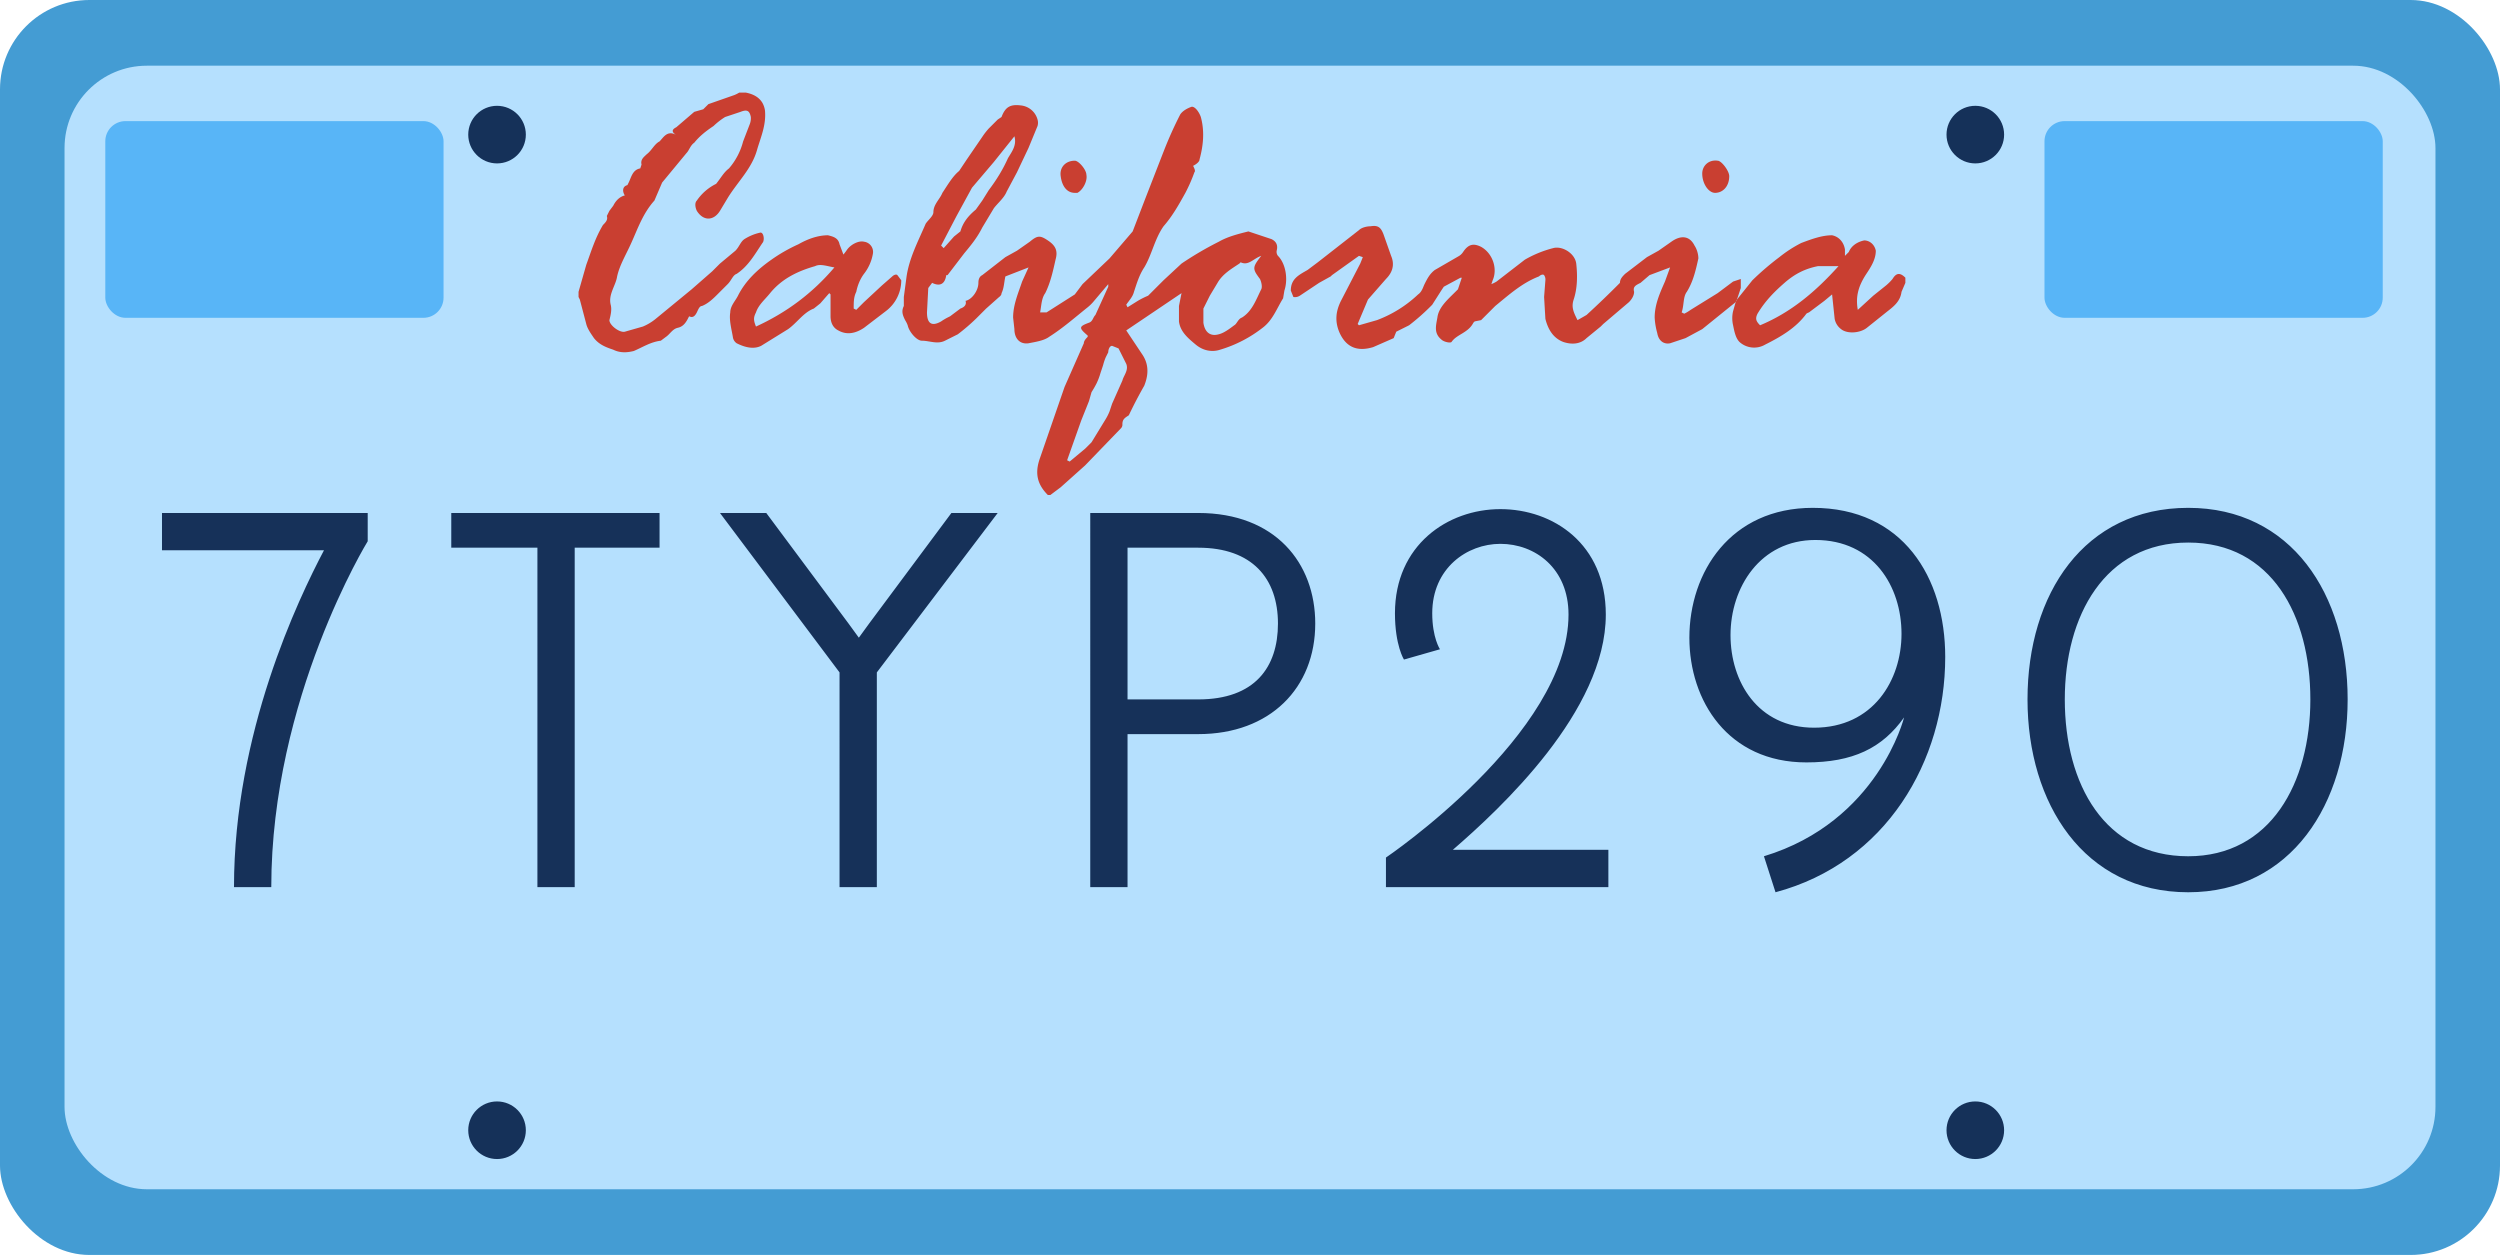 <svg xmlns="http://www.w3.org/2000/svg" viewBox="0 0 1944.5 976.1"><rect width="1944.5" height="976.1" fill="#449cd3" rx="69.5"/><rect width="1844.1" height="873.9" x="50.2" y="51.1" fill="#b5e0fe" rx="64"/><g fill="#153159"><circle cx="386.6" cy="104.7" r="22.4"/><circle cx="1536.4" cy="104.7" r="22.4"/><circle cx="386.6" cy="879.1" r="22.4"/><circle cx="1536.4" cy="879.1" r="22.4"/></g><rect width="263.1" height="153" x="81.9" y="94.2" fill="#58b5f7" rx="15.7"/><rect width="263.1" height="153" x="1590.2" y="94.2" fill="#58b5f7" rx="15.7"/><path fill="#163159" d="M182 690c0-120 50-224 70-262H126v-29h160v22s-75 122-75 269zm236 0V426h-67v-27h162v27h-66v264zm235 0V523l-93-124h36l64 86 8 11 8-11 64-86h36l-94 124v167zm195 0V399h84c60 0 91 39 91 86 0 50-35 86-91 86h-55v119zm84-146c44 0 62-25 62-59 0-35-20-59-62-59h-55v118zm146 146v-23s142-96 142-189c0-36-26-55-53-55-26 0-53 19-53 54 0 19 6 28 6 28l-28 8s-7-11-7-36c0-53 41-81 82-81s82 27 82 82c0 75-82 151-119 183h121v29zm435-179c0 81-46 160-132 183l-9-28c89-27 109-108 109-108-17 24-40 35-76 35-61 0-91-48-91-97 0-51 32-101 96-101 70 0 103 54 103 116m-34-18c0-37-22-73-67-73-43 0-66 37-66 74 0 36 21 72 65 72 46 0 68-37 68-73m223-98c80 0 124 67 124 149 0 81-44 150-124 150-81 0-125-69-125-150 0-82 44-149 125-149m0 271c64 0 95-57 95-122s-30-122-95-122-96 57-96 122c0 66 31 122 96 122"/><path fill="#c93f31" d="M815 385c-9-9-10-18-6-29l19-55 15-34c0-2 2-4 3-5a5 5 0 0 0 0-1c-7-6-7-7 1-10 3-1 3-4 5-6l10-22v-2l-11 13a33 33 0 0 1-5 5c-10 8-19 16-30 23-4 3-11 4-16 5-7 1-11-4-11-11l-1-9c0-10 4-19 7-28l5-11-18 7c-1 4-1 9-3 13 0 2-2 3-3 4l-9 8-8 8a152 152 0 0 1-14 12l-10 5c-6 3-12 0-18 0-4 0-10-7-11-12a22 22 0 0 0-2-4c-2-4-3-7-1-11v-7l2-15c2-15 9-28 15-42 2-3 6-6 6-9 0-6 5-10 7-15 4-6 8-13 13-17l6-9 13-19a60 60 0 0 1 4-5l7-7 3-2c3-8 7-10 15-9a15 15 0 0 1 13 11 9 9 0 0 1 0 5l-7 17-9 19-8 15c-2 5-7 9-10 13l-9 15c-4 8-9 14-14 20l-13 17h-1c-1 7-5 9-11 6l-3 4-1 19c0 9 4 11 11 7a46 46 0 0 1 5-3l2-1 8-6c3-1 5-3 4-6 5-1 10-8 10-14q0-4.5 3-6l18-14 9-5 10-7c6-5 8-5 14-1s8 8 6 15c-2 9-4 18-8 26-3 4-3 10-4 15h5l22-14 6-8 21-20 18-21 10-26 14-36a302 302 0 0 1 13-29c2-3 6-5 9-6 3 0 6 5 7 8 3 11 2 22-1 33 0 2-3 4-5 5 1 2 2 4 1 5a124 124 0 0 1-7 16c-5 9-10 18-17 26-7 10-9 22-15 32-4 6-6 13-8 19-1 4-4 7-6 10l1 2 8-5a63 63 0 0 1 8-4l6-6 6-6 14-13a262 262 0 0 1 29-17c7-4 15-6 23-8l6 2 12 4c4 2 5 5 4 9a5 5 0 0 0 1 4c6 6 8 18 5 27l-1 6c-5 8-8 17-16 23a100 100 0 0 1-33 17c-6 2-13 1-19-4s-12-10-13-18v-12l2-10-43 29 12 18c5 7 6 15 2 25a343 343 0 0 0-12 23c-3 2-5 3-5 7a4 4 0 0 1-1 3l-28 29-19 17-8 6zm166-186c-6 2-10 8-16 5l-1 1c-6 4-13 8-17 15l-6 10-5 10v11c1 7 5 11 12 9 4-1 8-4 12-7 2-1 3-5 6-6 8-5 11-14 15-22 1-2 0-6-1-8-6-8-6-9 1-18M830 358l2 1 12-10 5-5 11-18a39 39 0 0 0 3-6l2-6 8-18c1-4 5-8 3-13l-6-12-5-2c-2 0-3 3-3 5l-2 4a44 44 0 0 0-2 6l-2 6a51 51 0 0 1-3 8 76 76 0 0 1-4 7l-2 7-6 15zm-98-167 2 2 8-9 5-4c2-7 6-12 12-17l5-7 5-8c6-8 11-16 15-25 3-5 7-10 5-17l-16 20-17 20-12 22zM580 72c5 1 10 3 13 8a17 17 0 0 1 2 6c1 11-3 20-6 30-4 15-15 25-23 38l-6 10c-5 8-13 8-18 0-1-2-2-6 0-8a39 39 0 0 1 15-13c4-5 6-9 10-12a52 52 0 0 0 11-21l5-13a13 13 0 0 0 1-6c-1-5-3-6-8-4l-12 4a55 55 0 0 0-9 7c-6 4-11 8-15 13-3 2-4 6-6 8l-19 23-6 14c-9 10-13 22-18 33-4 9-9 17-11 26-1 7-7 14-5 22 1 4 0 8-1 12 0 4 8 10 12 9l14-4a40 40 0 0 0 10-6l28-23 16-14 6-6 12-10c3-3 4-7 7-9a38 38 0 0 1 12-5c3-1 4 6 2 8-6 9-11 18-20 24-3 1-4 5-7 8l-8 8c-3 3-7 7-12 9-2 0-3 3-4 5-2 4-4 4-6 3-2 4-4 8-9 9-4 1-6 5-9 7l-4 3c-8 1-14 5-21 8-4 1-10 2-16-1-6-2-11-4-15-9-2-3-5-7-6-11l-5-19-1-2v-4l6-21c4-11 7-21 13-31 2-2 4-4 3-7l2-4 3-4c2-4 5-7 9-8-2-3-2-7 2-8l1-2c2-4 3-10 9-11l1-3c-1-4 2-6 4-8 4-3 6-8 10-10 3-3 6-9 13-5-5-3-2-5 0-6l14-12 7-2 4-4 20-7a25 25 0 0 0 4-2zm902 148-3 7c-1 8-7 12-12 16l-15 12c-5 4-15 5-20 1a13 13 0 0 1-5-8l-2-19-6 5-12 9a7 7 0 0 0-2 1c-8 11-20 18-32 24a17 17 0 0 1-20-2c-3-3-4-8-5-13a24 24 0 0 1 0-11l2-7 1-2 12-15a217 217 0 0 1 21-18 99 99 0 0 1 17-11c8-3 16-6 24-6 5 1 9 5 10 11v5l3-3c2-5 7-8 12-9 4 0 8 3 9 8 0 7-4 13-8 19-5 8-8 16-6 27l12-11 10-8a40 40 0 0 0 5-5c3-5 6-5 10-1zm-52-13h-16c-10 2-18 6-26 13s-15 14-21 24c-2 4-1 6 2 9 24-10 43-26 61-46"/><path fill="#c93f31" d="m1351 233-1 2-26 21-13 7-12 4c-5 1-9-2-10-8a55 55 0 0 1-2-12c0-10 4-19 8-28l4-11-16 6-7 6c-4 2-6 3-5 7 0 3-2 6-4 8l-20 17-2 2-11 9c-5 5-12 5-18 3-8-3-12-10-14-18l-1-17 1-13a6 6 0 0 0-1-4c-1-1-3 0-4 1-13 5-23 14-34 23l-11 11-5 1-1 1c-4 8-13 9-17 15-1 1-6 0-8-2-6-5-4-11-3-17 1-8 8-14 14-20l2-2 3-9h-1l-13 7-2 3-7 11a171 171 0 0 1-18 16l-10 5-2 5-16 7c-10 3-20 2-26-11-4-9-3-17 1-25l15-29 2-5-3-1-21 15a19 19 0 0 1-1 1l-9 5-15 10a7 7 0 0 1-5 1l-2-5c0-9 6-12 13-16l8-6 32-25c2-2 6-3 9-3 6-1 8 1 10 6l6 17c3 7 1 13-4 18l-14 16-8 19 1 1 14-4a95 95 0 0 0 32-20c3-2 4-6 5-8 2-4 4-8 8-11l19-11a10 10 0 0 0 3-3c4-6 8-7 14-4 9 5 13 17 9 26l-1 3a28 28 0 0 0 4-2l22-17a87 87 0 0 1 22-9c7-2 17 4 18 12 1 9 1 19-2 28-2 6 0 10 3 16l7-4a752 752 0 0 0 26-25c0-3 2-5 4-7l17-13 9-5 10-7c7-5 14-5 18 3 2 3 3 7 3 10-2 9-4 18-9 26-3 4-2 10-4 16l2 1a37 37 0 0 0 5-3l21-13 12-9 6-2v7zm-706-5-7 8-5 4c-8 3-13 11-20 16l-21 13c-6 3-13 1-19-2a7 7 0 0 1-3-5c-1-6-3-13-2-19 0-5 4-9 6-13 6-12 16-21 26-28a125 125 0 0 1 21-12c7-4 15-7 23-7 4 1 8 2 9 7l3 8a51 51 0 0 0 3-4c3-4 9-7 13-6a8 8 0 0 1 7 9 35 35 0 0 1-7 16c-3 4-5 9-6 14-2 4-2 8-2 13l2 1 6-6 14-13 8-7c1-1 3-2 4-1l3 4a30 30 0 0 1-12 24l-17 13c-6 4-13 6-20 2-4-2-6-6-6-11v-17zm-57 26c24-11 44-26 61-46-6-1-11-3-15-1-14 4-26 10-35 21-4 5-9 9-11 15-2 4-2 6 0 11m736-119c0-6 5-11 12-10 3 0 9 8 9 12 0 8-5 13-11 13-5 0-10-7-10-15m-488 15c-6 0-10-5-11-13-1-7 4-12 11-12 3 0 9 7 9 11 1 5-3 12-7 14a14 14 0 0 1-2 0"/></svg>